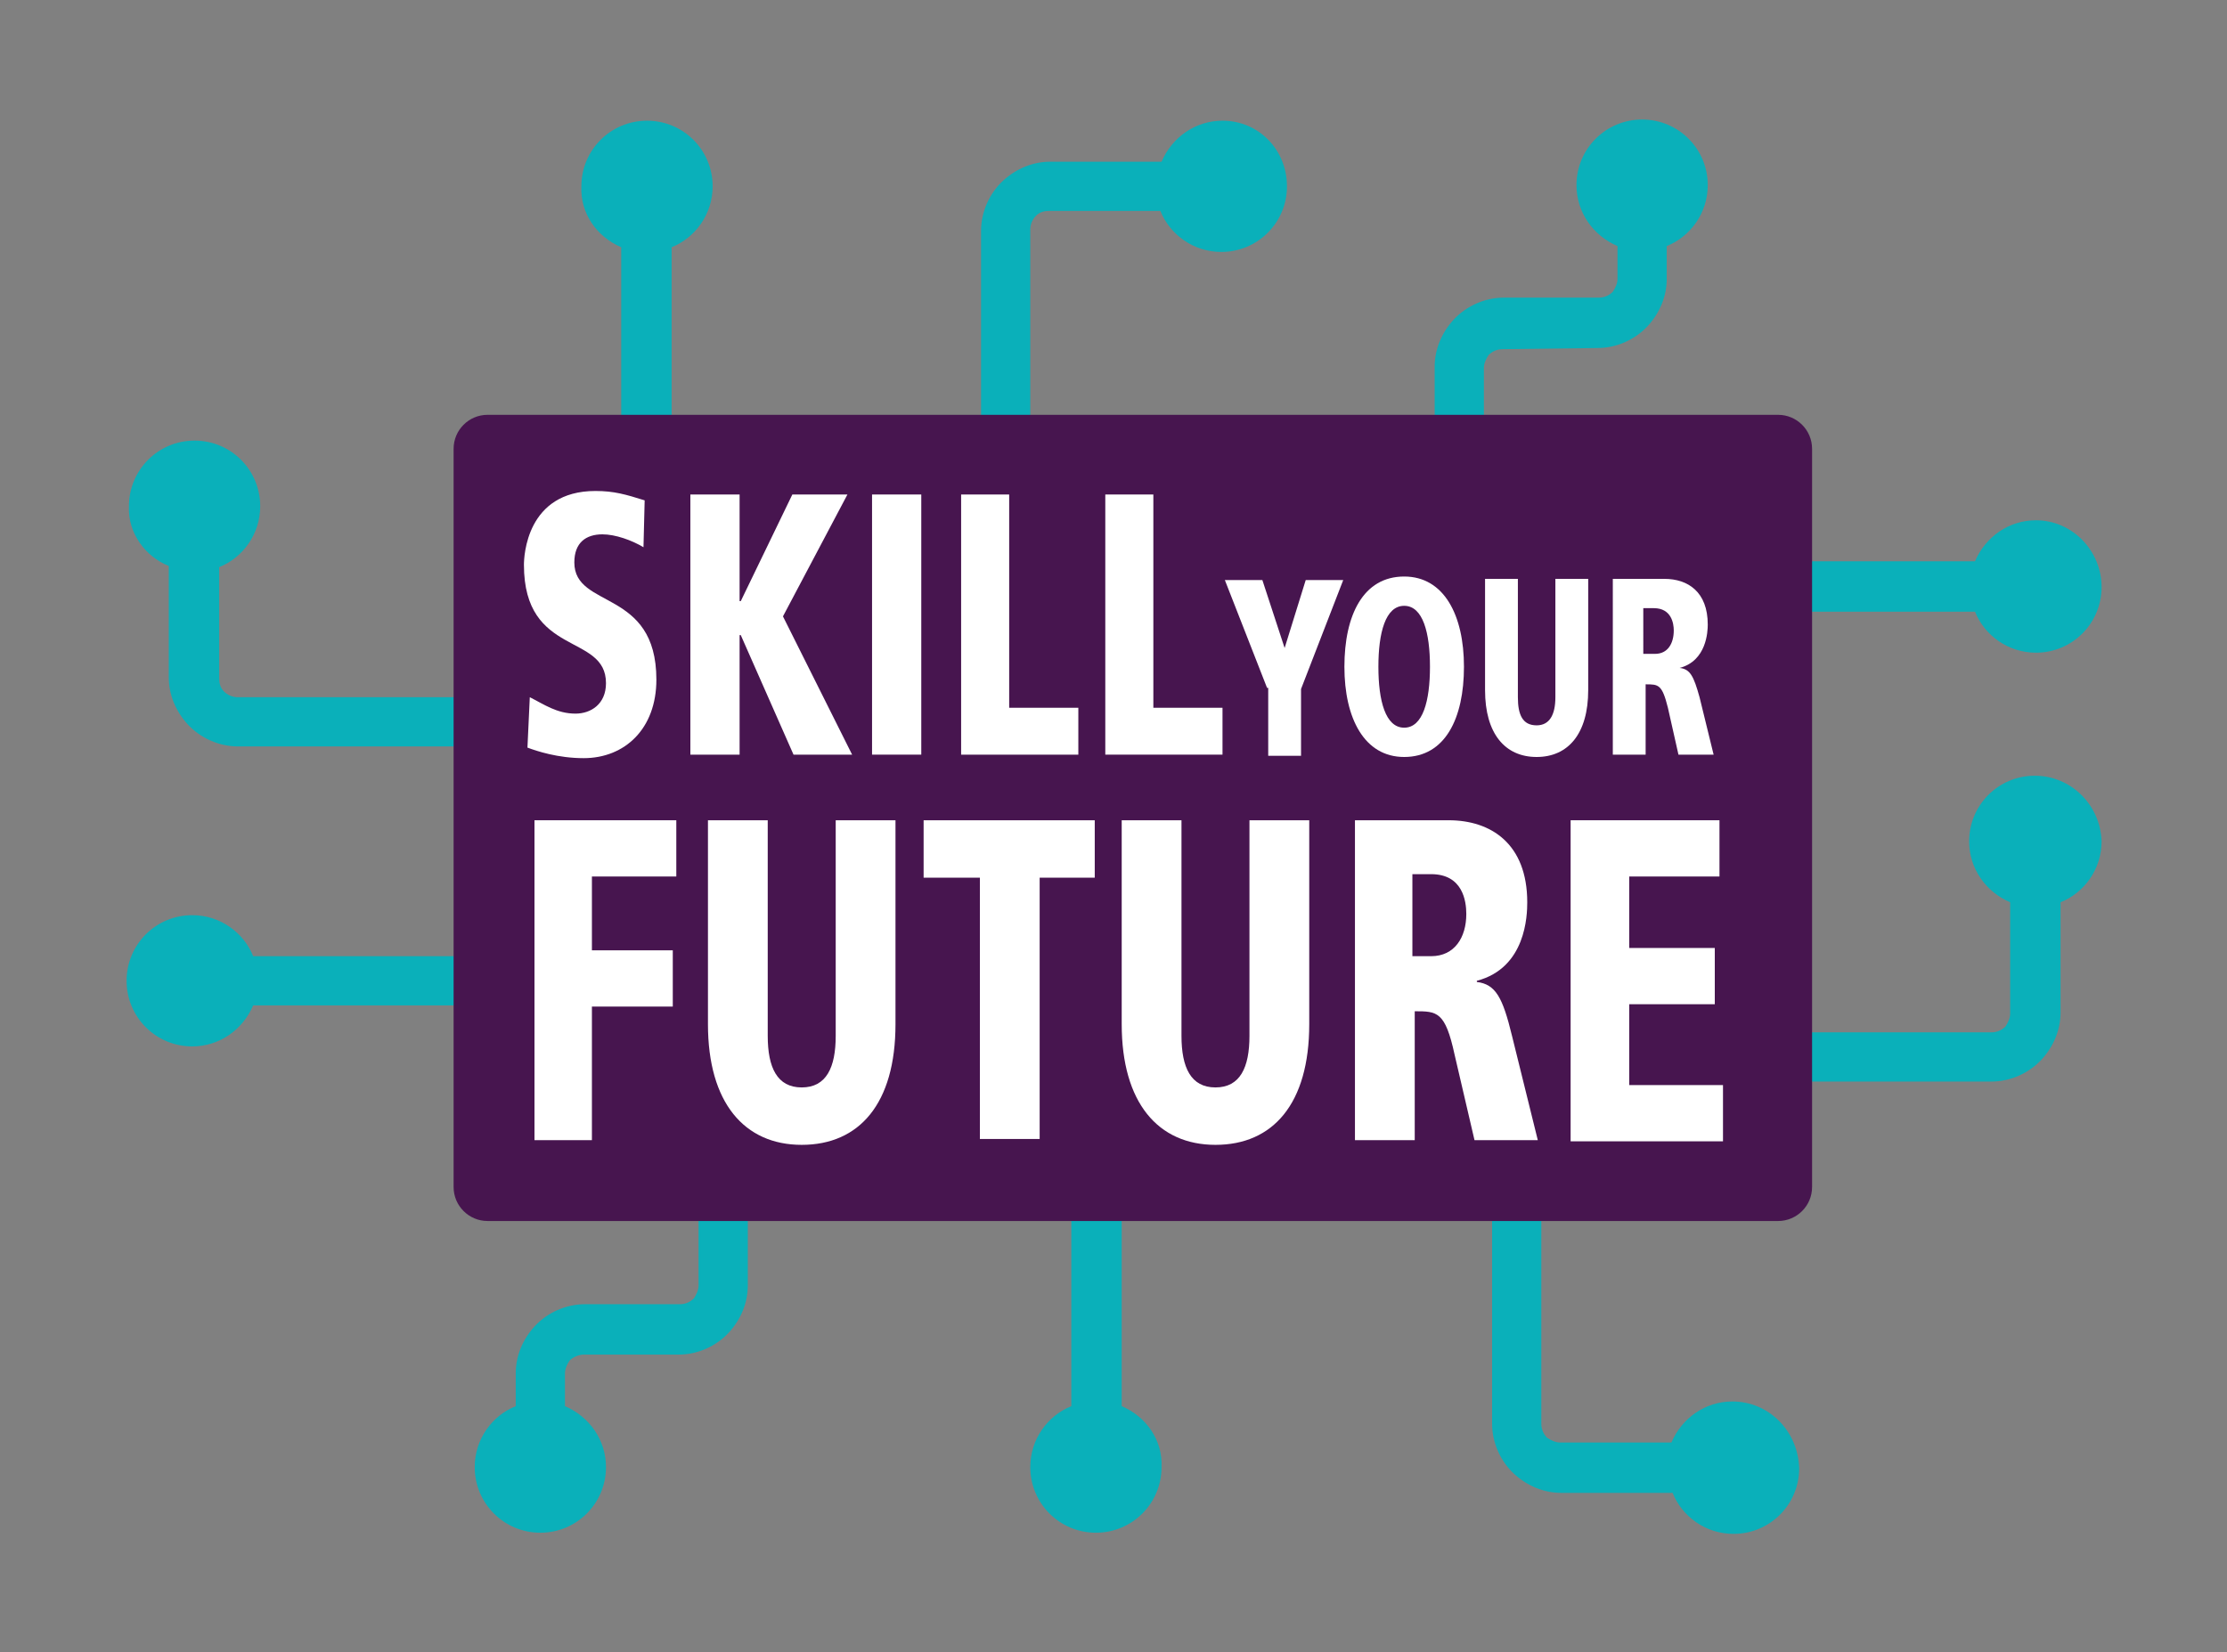 <svg xmlns="http://www.w3.org/2000/svg" xmlns:xlink="http://www.w3.org/1999/xlink" x="0px" y="0px" viewBox="0 0 190 141" style="enable-background:new 0 0 190 141;" xml:space="preserve"><rect x="0" y="0" width="190" height="141" fill="#808080" stroke="none"/><style type="text/css">	.st0{fill:#0AB0BA;}	.st1{fill:none;stroke:#D59F00;stroke-width:4.252;stroke-linecap:round;stroke-linejoin:round;stroke-miterlimit:10;}	.st2{fill:none;}	.st3{fill:#EB4A97;}	.st4{fill:#281475;}	.st5{fill:#FFFFFF;}	.st6{fill:#47154F;}	.st7{fill:#262425;}</style><g id="Layer_1">	<g>		<path class="st0" d="M14.4,48.3v9.5c0,1.5,0.6,2.9,1.6,4c1.1,1.2,2.7,1.9,4.3,1.9h20.2c1.2,0,2.1-1,2.1-2.1s-1-2.1-2.1-2.1H20.3   c-0.5,0-0.9-0.2-1.2-0.5c-0.3-0.3-0.4-0.7-0.4-1.1v-9.5c2-0.8,3.5-2.8,3.5-5.2c0-3.1-2.5-5.6-5.6-5.6s-5.6,2.5-5.6,5.6   C10.9,45.5,12.4,47.5,14.4,48.3z"></path>		<path class="st0" d="M55.1,85.9v-4.3H21.6c-0.8-2-2.8-3.5-5.2-3.5c-3.1,0-5.6,2.5-5.6,5.6s2.5,5.6,5.6,5.6c2.3,0,4.3-1.4,5.2-3.5   H55.1z"></path>		<path class="st0" d="M173.6,66.2c-3.1,0-5.6,2.5-5.6,5.6c0,2.3,1.4,4.3,3.5,5.2v9.5c0,0.4-0.2,0.8-0.4,1.1   c-0.3,0.3-0.7,0.5-1.2,0.5h-17.3c-1.2,0-2.1,1-2.1,2.1s1,2.1,2.1,2.1h17.3c1.6,0,3.2-0.7,4.3-1.9c1-1.1,1.6-2.5,1.6-4V77   c2-0.8,3.5-2.8,3.5-5.2C179.2,68.7,176.7,66.2,173.6,66.2z"></path>		<path class="st0" d="M136.3,29.7c1.6,0,3.2-0.7,4.3-1.9c1-1.1,1.6-2.5,1.6-4v-2.8c2-0.8,3.5-2.8,3.5-5.2c0-3.1-2.5-5.6-5.6-5.6   c-3.1,0-5.6,2.5-5.6,5.6c0,2.3,1.4,4.3,3.5,5.2v2.8c0,0.4-0.2,0.8-0.4,1.1c-0.3,0.3-0.7,0.5-1.2,0.5l-8.1,0   c-1.6,0-3.2,0.7-4.3,1.9c-1,1.1-1.6,2.5-1.6,4v15.8c0,1.2,1,2.1,2.1,2.1s2.1-1,2.1-2.1V31.4c0-0.4,0.2-0.8,0.4-1.1   c0.3-0.3,0.7-0.5,1.2-0.5L136.3,29.7z"></path>		<path class="st0" d="M61.7,91.8c-1.2,0-2.1,1-2.1,2.1v15.8c0,0.4-0.2,0.8-0.4,1.1c-0.3,0.3-0.7,0.5-1.2,0.5l-8.1,0   c-1.6,0-3.2,0.7-4.3,1.9c-1,1.1-1.6,2.5-1.6,4v2.8c-2,0.8-3.5,2.8-3.5,5.2c0,3.1,2.5,5.6,5.6,5.6c3.1,0,5.6-2.5,5.6-5.6   c0-2.3-1.4-4.3-3.5-5.2v-2.8c0-0.4,0.2-0.8,0.4-1.1c0.3-0.3,0.8-0.5,1.2-0.5l8.1,0c1.6,0,3.2-0.7,4.3-1.9c1-1.1,1.6-2.5,1.6-4   V93.9C63.8,92.7,62.8,91.8,61.7,91.8z"></path>		<path class="st0" d="M147.8,119.6c-2.3,0-4.3,1.4-5.2,3.5h-9.5c-0.4,0-0.8-0.2-1.1-0.4c-0.3-0.3-0.5-0.7-0.5-1.2v-17.3   c0-1.2-1-2.1-2.1-2.1s-2.1,1-2.1,2.1v17.3c0,1.6,0.7,3.2,1.9,4.3c1.1,1,2.5,1.6,4,1.6h9.5c0.8,2,2.8,3.5,5.2,3.5   c3.1,0,5.6-2.5,5.6-5.6C153.4,122.1,150.9,119.6,147.8,119.6z"></path>		<path class="st0" d="M104.3,10.3c-2.3,0-4.3,1.4-5.2,3.5h-9.5c-1.5,0-2.9,0.6-4,1.6c-1.2,1.1-1.9,2.7-1.9,4.3V37   c0,1.2,1,2.1,2.1,2.1s2.1-1,2.1-2.1V19.6c0-0.5,0.2-0.9,0.5-1.2c0.3-0.3,0.7-0.4,1.1-0.4h9.5c0.8,2,2.8,3.5,5.2,3.5   c3.1,0,5.6-2.5,5.6-5.6S107.4,10.3,104.3,10.3z"></path>		<path class="st0" d="M173.7,44.4c-2.3,0-4.3,1.4-5.2,3.5H135v4.3h33.5c0.8,2,2.8,3.5,5.2,3.5c3.1,0,5.6-2.5,5.6-5.6   S176.8,44.4,173.7,44.4z"></path>		<path class="st0" d="M53,21.1v33.5h4.3V21.1c2-0.8,3.5-2.8,3.5-5.2c0-3.1-2.5-5.6-5.6-5.6c-3.1,0-5.6,2.5-5.6,5.6   C49.5,18.2,50.9,20.2,53,21.1z"></path>		<path class="st0" d="M95.7,120V86.6h-4.3V120c-2,0.8-3.5,2.8-3.5,5.2c0,3.1,2.5,5.6,5.6,5.6c3.1,0,5.6-2.5,5.6-5.6   C99.2,122.9,97.8,120.9,95.7,120z"></path>	</g></g><g id="tekst">	<g>		<path class="st6" d="M151.7,104.2H41.6c-1.6,0-2.9-1.3-2.9-2.9v-63c0-1.6,1.3-2.9,2.9-2.9h110.1c1.6,0,2.9,1.3,2.9,2.9v63   C154.6,102.9,153.3,104.2,151.7,104.2z"></path>	</g>	<g>		<g>			<path class="st5" d="M108.1,58.7l-3.6-9.2l3.2,0l1.9,5.8l1.8-5.8h3.2l-3.6,9.3v5.7h-2.8V58.7z"></path>		</g>		<g>			<path class="st5" d="M119.8,49.2c3.4,0,5.1,3.3,5.1,7.7c0,4.4-1.6,7.7-5.1,7.7c-3.4,0-5.1-3.3-5.1-7.7    C114.7,52.5,116.3,49.2,119.8,49.2z M119.8,62.1c1.6,0,2.2-2.3,2.2-5.2c0-2.9-0.6-5.2-2.2-5.2c-1.6,0-2.2,2.3-2.2,5.2    S118.2,62.1,119.8,62.1z"></path>		</g>		<g>			<path class="st5" d="M126.7,49.4h2.8l0,10.1c0,1.5,0.4,2.4,1.6,2.4c1.1,0,1.6-0.9,1.6-2.4V49.4h2.8l0,9.5c0,3.7-1.7,5.7-4.4,5.7    s-4.4-2-4.4-5.7L126.7,49.4z"></path>		</g>		<g>			<path class="st5" d="M137.6,49.4l4.4,0c2,0,3.7,1.1,3.7,3.9c0,0.6-0.1,3.1-2.4,3.7v0c0.9,0.1,1.2,0.7,1.7,2.5l1.2,4.9h-3l-0.9-4    c-0.5-2-0.8-2-1.9-2v6h-2.8V49.4z M140.3,55.8h0.9c1.1,0,1.6-0.9,1.6-2c0-0.6-0.2-1.9-1.7-1.9h-0.9V55.8z"></path>		</g>	</g>	<g>		<g>			<path class="st5" d="M54.9,46.7c-1-0.6-2.4-1.1-3.5-1.1C50,45.6,49,46.3,49,48c0,4,7,2.2,7,10c0,4.2-2.7,6.7-6.2,6.7    c-2.2,0-4-0.6-4.8-0.9l0.2-4.3c1.2,0.6,2.3,1.4,3.9,1.4c1.3,0,2.6-0.8,2.6-2.6c0-4.3-7-2.2-7-10.1c0-0.7,0.2-6.3,6.1-6.3    c1.6,0,2.6,0.3,4.2,0.8L54.9,46.7z"></path>		</g>		<g>			<path class="st5" d="M58.9,42.2h4.2v9.1h0.1l4.4-9.1h4.7l-5.5,10.4l5.9,11.8h-5l-4.5-10.2h-0.1v10.2h-4.2V42.2z"></path>		</g>		<g>			<path class="st5" d="M74.4,42.2h4.2v22.2h-4.2V42.2z"></path>		</g>		<g>			<path class="st5" d="M81.9,42.2h4.2v18.2H92v4h-10V42.2z"></path>		</g>		<g>			<path class="st5" d="M94.2,42.2h4.2v18.2h5.9v4h-10V42.2z"></path>		</g>	</g>	<g>		<g>			<path class="st5" d="M45.6,70h12.1v4.8h-7.2v6.3h6.9v4.8h-6.9v11.4h-4.9V70z"></path>		</g>		<g>			<path class="st5" d="M60.4,70h5.1v18.4c0,2.7,0.8,4.4,2.9,4.4c2.1,0,2.9-1.7,2.9-4.4V70h5.1v17.4c0,6.8-3.1,10.3-8,10.3    c-4.9,0-8-3.6-8-10.3V70z"></path>		</g>		<g>			<path class="st5" d="M83.5,74.9h-4.7V70h14.6v4.9h-4.7v22.3h-5.1V74.9z"></path>		</g>		<g>			<path class="st5" d="M95.7,70h5.1v18.4c0,2.7,0.8,4.4,2.9,4.4s2.9-1.7,2.9-4.4V70h5.1v17.4c0,6.8-3.1,10.3-8,10.3s-8-3.6-8-10.3    V70z"></path>		</g>		<g>			<path class="st5" d="M115.6,70h8c3.6,0,6.7,2,6.7,7c0,1.1-0.1,5.6-4.3,6.7v0.1c1.6,0.2,2.2,1.3,3,4.6l2.2,8.9h-5.4l-1.7-7.3    c-0.8-3.7-1.5-3.7-3.4-3.7v11h-5.1V70z M120.5,81.6h1.6c2,0,3-1.6,3-3.6c0-1.1-0.3-3.4-3-3.4h-1.6V81.6z"></path>		</g>		<g>			<path class="st5" d="M134.1,70h12.6v4.8h-7.7v6.1h7.3v4.8h-7.3v6.9h8v4.8h-13V70z"></path>		</g>	</g></g></svg>
